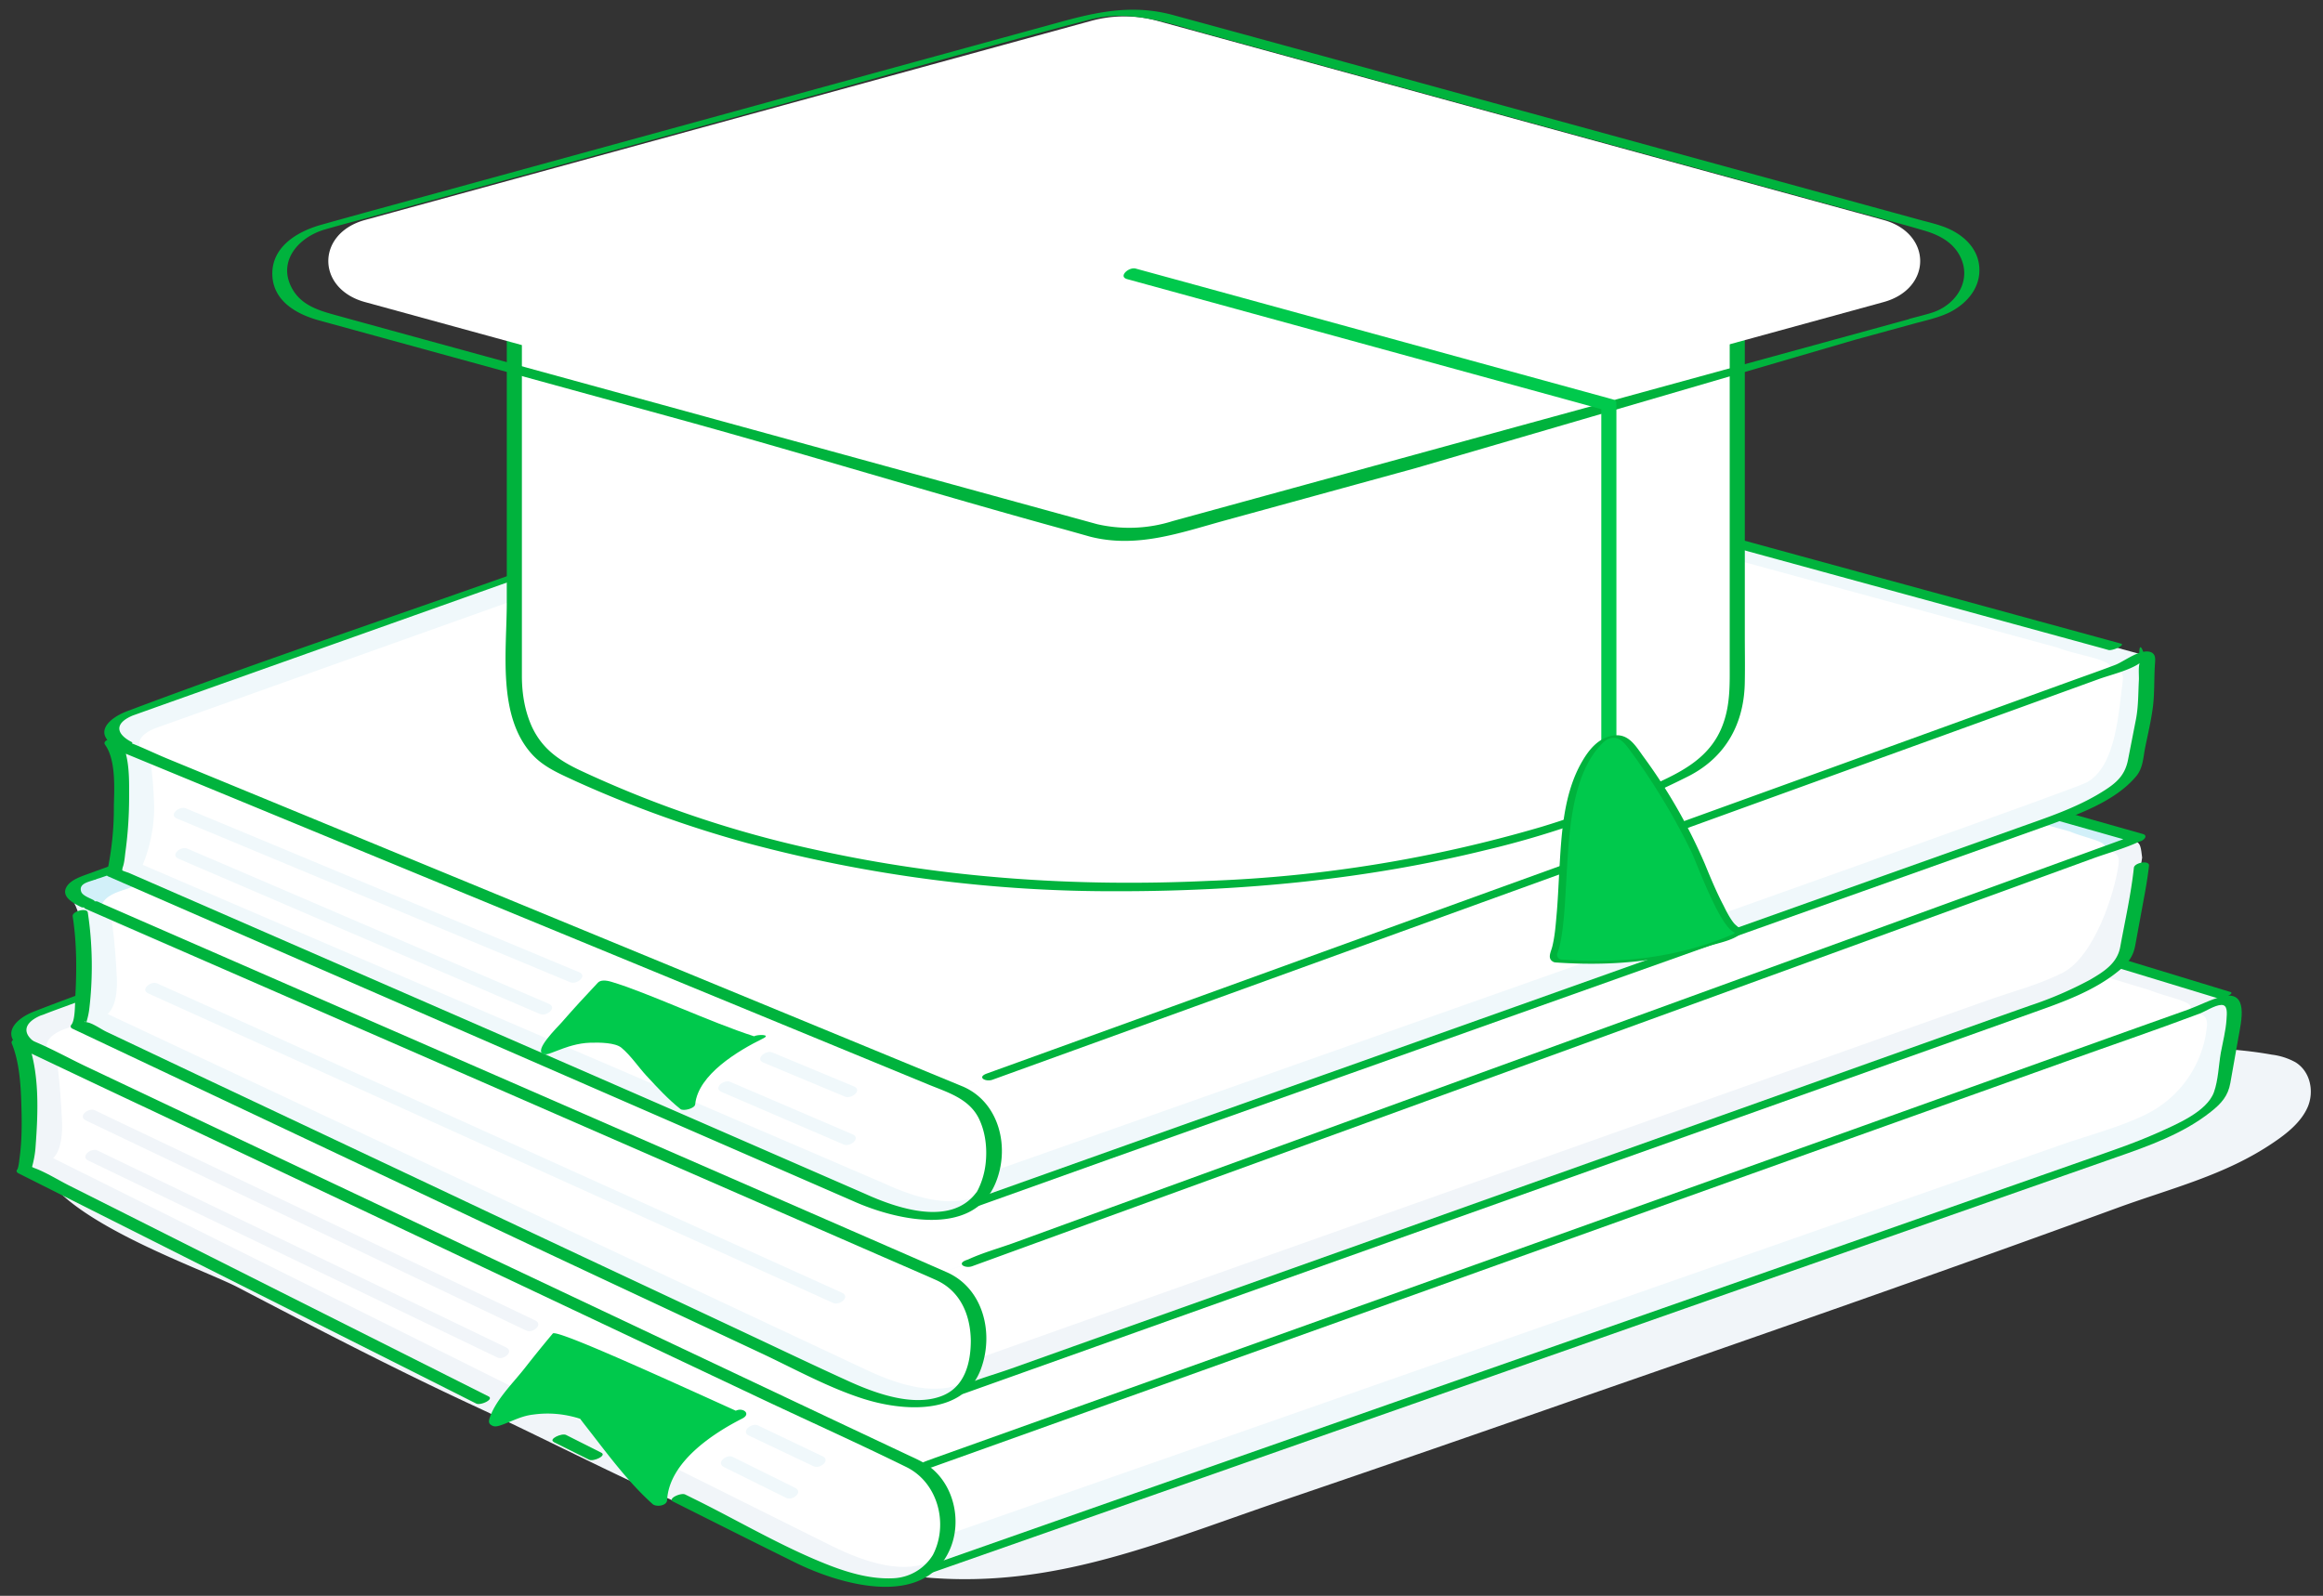 <svg xmlns="http://www.w3.org/2000/svg" xmlns:xlink="http://www.w3.org/1999/xlink" width="163" height="112"><rect width="100%" height="100%" fill="#333333" stroke="none"/><defs><path id="a" d="M925.1 2848.62c-5.98 4.97 9.34 10.04 12.57 11.72 5.44 2.84 10.92 5.7 16.53 8.3 8.42 3.9 16.75 8.6 25.84 11.02 11.91 3.17 20.27-.7 30.94-4.34 7.05-2.4 14.1-4.84 21.13-7.3 12.52-4.35 25.04-8.7 37.47-13.25 3.81-1.39 7.56-2.29 10.91-4.56 1-.67 1.98-1.46 2.44-2.52.45-1.06.21-2.46-.85-3.13a4.58 4.58 0 0 0-1.67-.54c-5.3-.95-10.24-.17-15.47-.07-6.15.12-12.42-.35-18.59-.44-8.2-.12-16.44-.24-24.54.66-5.62.62-11.15 1.73-16.73 2.54a174.82 174.82 0 0 1-33.6 1.48c-5.52-.27-11.02-.77-16.5-1.48-4.4-.56-8.08-2.7-12.53-2.14-3.3.42-13.31.7-17.35 4.05"/><path id="b" d="M978.75 2820.82l-55.2 20.34c-1.63.6-1.77 1.66-.3 2.37l62.17 29.36 13.62-4.8 6.25-2.28 70.43-25.2 1.77-.64-77.22-23.53a14.27 14.27 0 0 0-9-.2l-9.57 3.5z"/><path id="c" d="M981.23 2821.68l-55.66 20.53c-1.59.58-1.74 1.6-.34 2.29l59.95 28.4s.64-.07 2.38-.69l11.13-3.98 6.1-2.23 68.67-24.58c2.86-.96.2-1.2-1.63-1.93l-73.38-22.18a7.83 7.83 0 0 0-4.95-.12z"/><path id="d" d="M1077.5 2839.62l-7.64-2.33-18.35-5.59-22.19-6.76-19.18-5.85c-3.1-.94-6.23-1.82-9.3-2.83a15.26 15.26 0 0 0-10-.09c-2.94 1.06-5.86 2.15-8.8 3.22l-8.53 3.14-18.65 6.87-20.87 7.69c-3.53 1.3-7.1 2.54-10.6 3.9-1.45.57-2.41 1.76-.64 2.72.28.16 1.18-.27 1-.38-1.12-.6-1.27-1.43.02-2.02.1-.05.2-.07.3-.11.5-.2 1.03-.39 1.55-.58l6.21-2.29 19.62-7.22 19.63-7.24 9.04-3.33 7.58-2.77c1.22-.45 2.44-.91 3.67-1.34 2.46-.86 5.48-.8 7.94.04 2.53.85 5.1 1.59 7.65 2.36l17.68 5.39 21.64 6.6 19.36 5.9 10.51 3.2.49.15c.26.08 1.21-.34.86-.45"/><path id="e" d="M992.36 2852.27l-20.72-8.88-2.98-1.27c-.44-.2-1.23.45-.61.71l20.72 8.88 2.97 1.27c.45.2 1.24-.45.62-.71"/><path id="f" d="M991.1 2856.77l-29.69-12.9-4.25-1.84c-.44-.2-1.23.44-.61.71a1730126.82 1730126.82 0 0 1 33.93 14.75c.45.2 1.23-.45.61-.72"/><path id="g" d="M922.7 2852.09l54.68 27.4c2.62 1.31 5.52 2.3 8.04 1l1.27-.99c1.56-2.75.55-5.62-2.16-6.94l-62.17-29.47s.78 1.13.7 4.77c-.08 3.34-.35 4.23-.35 4.23"/><path id="h" d="M924.72 2851.28l54.6 27.2c2.54 1.26 5.23 2.05 7.2 1.02 0 0 3.21-4.6-1.88-6.96l-59.65-28.08s.24 1.5.36 4.2c.1 2.13-.63 2.62-.63 2.62"/><path id="i" d="M959.87 2871.22l2.47 1.23c.3.15 1.28-.3.84-.5l-2.46-1.24c-.3-.15-1.28.3-.85.5"/><path id="j" d="M985.42 2880.49l83.94-29.5c3.27-1.16 6.52-2.6 7.55-4.32l.86-5.1c-.2-1.52-.2-1.6-2.63-.65l-1.87.67-5.05 1.8-7.48 2.69-9.2 3.28-10.18 3.65-10.55 3.78-10.37 3.7-9.72 3.49-8.67 3.1-7.26 2.6-5.55 1.98-2.03.73c-.33.12-1.69.43-1.52.8.07.17.22.3.36.44.85.77 1.41 1.42 1.57 2.46a3.4 3.4 0 0 1-.42 2.03 8.52 8.52 0 0 1-1.78 2.37"/><path id="k" d="M987.66 2877.65l77.96-27.3c2.03-.71 4.2-1.25 6.1-2.21a7.73 7.73 0 0 0 4.13-6.07c.15-1.25-1.1-1.01-2.11-.65l-88.29 31.52s-.12.2.46.53c2.56 1.47 1.75 4.18 1.75 4.18"/><path id="l" d="M986.5 2880.34l10.12-3.55 23.48-8.24 26.5-9.3 19.22-6.74 3.65-1.28c2.3-.8 4.74-1.67 6.66-3.2.75-.59 1.21-1.12 1.37-2.03l.56-3.16c.2-1.14.77-3.37-1.13-2.9-.81.2-1.57.61-2.35.9l-4.27 1.52-19.37 6.94-26.37 9.44-24.43 8.74-13.54 4.84-.63.23c-.7.25-.06.6.42.43l9.25-3.31 21.96-7.86 26.23-9.4 22.13-7.91c3.12-1.12 6.27-2.19 9.38-3.36.42-.16 1.08-.6 1.53-.61.46-.01.39.58.36 1.03-.05.78-.26 1.57-.4 2.33-.15.87-.18 1.92-.48 2.76-.5 1.39-2.69 2.28-3.92 2.84-1.7.76-3.48 1.35-5.24 1.97l-16.63 5.84-25.43 8.91-24.52 8.6-13.86 4.87-.66.23c-.7.25-.06.6.41.43"/><path id="m" d="M956.5 2864.56l-25.11-12.1-3.56-1.72c-.44-.2-1.23.43-.62.72l25.12 12.1 3.56 1.71c.44.22 1.22-.42.61-.71"/><path id="n" d="M976.79 2874.42l-4.38-2.17c-.43-.21-1.21.42-.6.72l4.36 2.16c.44.22 1.22-.41.62-.71"/><path id="o" d="M958.55 2862.67l-27.07-12.92c-1.28-.6-2.56-1.22-3.83-1.83-.44-.2-1.23.43-.62.72l27.07 12.92 3.84 1.83c.44.2 1.22-.43.61-.72"/><path id="p" d="M978.7 2872.2l-4.52-2.16c-.44-.2-1.23.43-.62.72l4.53 2.15c.44.21 1.23-.42.62-.71"/><path id="q" d="M986.12 2872.86c-.49-.34-1.06-.57-1.6-.83l-5.07-2.39-20.58-9.73-23.13-10.94-8.55-4.05c-1.39-.65-2.78-1.45-4.22-2l-.19-.08c-.2-.1-1.1.04-.95.4.54 1.33.63 2.94.67 4.36.04 1.24.04 2.53-.14 3.77-.02.2-.08.63-.15.71-.09.1-.03.21.07.26l28.17 14.17 3.97 2c.3.15 1.28-.3.85-.51l-14.6-7.34-10.73-5.4-4.1-2.06c-.77-.39-1.56-.89-2.37-1.2a1.06 1.06 0 0 1-.22-.1c.13-.49.22-.96.25-1.48.15-2.03.26-4.4-.28-6.47 2.84 1.35 5.68 2.7 8.52 4.03l21.53 10.19 21.36 10.1c3.33 1.57 6.69 3.08 9.98 4.7 2.22 1.1 2.96 4.02 1.85 6.16a3.43 3.43 0 0 1-2.8 1.64c-1.5.07-3-.35-4.39-.88-3.14-1.21-6.13-2.97-9.14-4.48l-1.05-.52c-.3-.15-1.28.3-.84.5 2.85 1.43 5.69 2.86 8.55 4.27 3.12 1.55 9.07 3.3 10.88-.96.85-2 .24-4.58-1.55-5.84"/><path id="r" d="M1026.26 2844.7c10.32-3.72 10.12-10.3-.25-14.59-10.12-4.2-26.16-4.62-36-1.04-9.8 3.57-10.08 9.9-.42 14.22 9.88 4.43 26.38 5.1 36.67 1.4"/><path id="s" d="M973.54 2869.45c-5.59 2.43-6.26 5.7-6.26 5.7-1.6-1.53-5.13-5.85-5.13-5.85s-3.49-1.35-6.19.28l5.1-6.24z"/><path id="t" d="M959.79 2863.59c-.68.81-1.35 1.64-2 2.47-.78.99-1.97 2.16-2.4 3.37-.11.3-.15.51.2.65.2.08.46-.02.66-.09.74-.27 1.36-.62 2.17-.71a7.26 7.26 0 0 1 3.29.3l.05.07.53.68c1.4 1.8 2.8 3.7 4.5 5.23.24.22 1 .14 1.02-.28.14-2.66 3.2-4.67 5.27-5.72.65-.33.06-.8-.45-.55-6.5-2.95-12.6-5.7-12.84-5.42z"/><path id="u" d="M981.74 2812.97l-54.33 18.57c-1.65.56-1.8 1.56-.32 2.25l59.89 25.54 84.1-30.54-69.03-19.51a13.61 13.61 0 0 0-8.43-.33l-9.06 3.07z"/><path id="v" d="M984.09 2813.8l-54.65 18.74c-1.6.54-1.77 1.52-.36 2.17l57.88 24.66 80.64-29.32c2.47-.84.18-1.05-1.39-1.7l-65.88-18.31a7.47 7.47 0 0 0-4.62-.19z"/><path id="w" d="M981.1 2845.78l-18.64-7.92-2.68-1.14c-.44-.19-1.23.46-.61.72l18.64 7.92 2.67 1.13c.45.2 1.24-.45.62-.71"/><path id="x" d="M994.37 2841.97l-19.66-8.22c-.92-.4-1.85-.78-2.78-1.17-.44-.18-1.23.46-.61.72l19.66 8.22 2.78 1.16c.45.2 1.23-.45.61-.71"/><path id="y" d="M993.15 2846.1l-28.32-11.93-4.04-1.7c-.44-.2-1.23.45-.61.71l28.32 11.94 4.04 1.7c.45.19 1.23-.45.61-.72"/><path id="z" d="M926.49 2841.94l53.5 25.2c2.49 1.16 5.22 2.03 7.61.8l1.21-.93c1.5-2.55.7-6.45-1.86-7.63l-60.76-26.01s.78 1.08.67 4.55c-.1 3.17-.37 4.02-.37 4.02"/><path id="A" d="M928.54 2841.16l53.31 25.01c2.4 1.13 4.94 1.8 6.81.84 0 0 3.17-5.37-1.61-7.46l-58.2-24.87s.23 1.43.35 3.99c.08 2.03-.66 2.5-.66 2.5"/><path id="B" d="M987.61 2867.94l76.07-27.17c2.83-1.01 5.64-2.27 6.54-3.78l1.09-6.8c-.16-1.33-.16-1.4-2.25-.57l-81.99 29.74s1.58.99 1.93 1.79c2.11 4.77-1.39 6.79-1.39 6.79"/><path id="C" d="M989.75 2865.3l70.7-25.09c1.77-.63 3.65-1.1 5.3-1.95 2.18-1.12 3.64-5.54 3.91-7.64.14-1.09-.93-.89-1.8-.57L987 2859.37s.3.27.85.57c2.4 1.3 1.89 5.36 1.89 5.36"/><path id="D" d="M1071.35 2828.53a617838.13 617838.13 0 0 0-67.6-19.15c-1.35-.38-2.68-.9-4.06-1.09a14.03 14.03 0 0 0-6.19.42c-1.16.37-2.3.78-3.45 1.17l-7.27 2.46c-8.99 3.05-17.97 6.14-26.96 9.2-9.52 3.26-19.14 6.33-28.6 9.78-.48.18-1.23.41-1.53.89-.45.72.46 1.18 1 1.45.3.15 1.28-.3.85-.5-.24-.13-.74-.3-.84-.57-.21-.59.56-.7.92-.84h.04c.1-.05.22-.09.33-.12l1.45-.5 5.75-1.96 18.14-6.2 28.55-9.76.04-.01.16-.05 2.29-.78 2.25-.76c2.6-.88 5.23-2.04 7.9-2.63 3.9-.86 7.95.8 11.68 1.85l35.6 10.08 28.19 7.99-7.36 2.68-19.52 7.1-23.73 8.63-20.44 7.44-6.8 2.48c-1.05.38-2.18.69-3.2 1.16l-.14.05c-.7.26-.07.6.41.43l8.18-2.98 19.53-7.1 23.72-8.63 20.44-7.44 6.8-2.48c1.05-.38 2.19-.69 3.2-1.16l.15-.05c.25-.1.49-.4.12-.5"/><path id="E" d="M988.66 2867.8l9.2-3.28 21.2-7.56 23.96-8.53 17.42-6.21 3.36-1.2c2-.71 4.13-1.48 5.8-2.83.69-.55 1.08-1.02 1.23-1.86l.52-2.83c.17-.9.34-1.82.44-2.74.05-.41-1.02-.22-1.06.14-.2 1.86-.62 3.72-.96 5.57-.21 1.14-1.15 1.73-2.13 2.3a26.35 26.35 0 0 1-4.18 1.8l-2.69.95-16.31 5.82-23.56 8.4-21.63 7.7-7.34 2.62c-1.16.41-2.41.75-3.53 1.26l-.16.05c-.7.25-.06.6.42.43"/><path id="F" d="M980.08 2860.73l-16.24-7.34-25.88-11.7-5.93-2.67c-.44-.2-1.23.44-.61.71l16.24 7.34 25.88 11.7 5.93 2.68c.44.2 1.23-.44.61-.72"/><path id="G" d="M926.1 2834.32c.29 1.86.29 3.81.18 5.68-.02.45 0 1.62-.28 1.93-.08.1-.03.21.07.26l27.36 12.93c6.96 3.3 13.94 6.55 20.91 9.82 2.35 1.1 4.71 2.42 7.2 3.22 2.77.89 7.09 1.24 8.3-2.11.92-2.53.13-5.66-2.43-6.77l-2.37-1.04-30.6-13.35-26.14-11.41-.44-.2c-.31-.13-1.28.32-.85.51a2347649.61 2347649.61 0 0 0 55.53 24.24l3.54 1.54.54.24c1.75.76 2.47 2.44 2.5 4.27 0 1.66-.47 3.3-2.05 3.9-2.06.79-4.78-.24-6.65-1.1-2.33-1.06-4.65-2.17-6.97-3.26-7-3.29-14.02-6.57-21.01-9.88l-17.5-8.26-6.48-3.07c-.38-.18-.99-.63-1.41-.67-.27-.02.07-.17-.04.18.11-.36.2-.68.25-1.07.27-2.2.24-4.62-.1-6.81-.05-.35-1.12-.1-1.06.28"/><path id="H" d="M1025.65 2835.14c9.31-3.3 9.2-9.2-.1-13.14-9.17-3.9-23.96-4.46-33.2-1.3-9.3 3.2-9.6 9.04-.51 13.06 9.2 4.08 24.42 4.7 33.81 1.38"/><path id="I" d="M983.56 2801.08l-53.46 19c-1.63.56-1.8 1.75-.36 2.41l58.44 23.86 83.48-30.31-68.26-18.71a13.2 13.2 0 0 0-8.2-.27l-8.88 3.06z"/><path id="J" d="M985.85 2801.87l-53.76 19.17c-1.59.55-1.76 1.5-.37 2.14l56.42 23.44 80.13-29.32c2.41-.84-1.37-1.22-2.87-1.84l-63.68-17.38a7.24 7.24 0 0 0-4.5-.15z"/><path id="K" d="M1069.82 2815.17l-24.5-6.7-36.23-9.93c-3.09-.85-6.59-2.2-9.77-2.26-3.17-.05-6.03 1.2-8.97 2.22-2.27.79-4.55 1.56-6.82 2.36-8.74 3.04-17.45 6.2-26.17 9.3-9.14 3.25-18.36 6.33-27.43 9.75-1.4.53-2.45 1.64-.67 2.56.29.15 1.18-.28 1-.38-1.1-.56-1.28-1.31.05-1.87l.28-.1 1.37-.49a38428.36 38428.36 0 0 1 22.68-8.06c9.6-3.41 19.2-6.84 28.8-10.24 3.9-1.38 7.8-2.75 11.72-4.05 3.86-1.28 7.75.25 11.49 1.27l33.85 9.28 27.99 7.66.46.13c.27.07 1.22-.35.87-.45"/><path id="L" d="M929.02 2831.26l52.27 22.79c2.41 1.11 5.07 1.93 7.42.7l1.18-.92c1.49-2.5.75-6.3-1.72-7.43l-59.28-24.52s.8.64.65 4.05c-.12 3.11-.52 5.33-.52 5.33"/><path id="M" d="M931.02 2830.7l52.1 22.39c2.32 1.07 4.8 1.71 6.63.75 0 0 3.14-5.28-1.5-7.27l-56.75-23.42s.24 1 .32 3.5a11 11 0 0 1-.8 4.04"/><path id="N" d="M988.7 2854.75l75.65-26.98c2.75-1.01 5.49-2.26 6.38-3.74l1.14-6.63c-.14-1.3-.14-1.36-2.18-.54l-81.42 29.51s1.53.96 1.86 1.73c2.01 4.65-1.42 6.65-1.42 6.65"/><path id="O" d="M990.82 2852.15s74.95-26.38 76.56-27.22c2.14-1.11 2.28-5.1 2.57-7.13.15-1.07-.9-.86-1.75-.54l-79.99 29.13s.3.26.82.55c2.32 1.25 1.79 5.21 1.79 5.21"/><path id="P" d="M1071.86 2815.75a.99.99 0 0 0-.47 0c-.22-.58-.28-.28-.28.07-.61.21-1.29.7-1.7.85-1.05.4-2.11.77-3.16 1.15l-16.83 6.1-23.8 8.61-22.34 8.1-12.47 4.51-.58.21c-.7.26-.07.6.41.43l8.51-3.08 20.09-7.28 23.85-8.64 19.47-7.05 5.68-2.06c.82-.3 2.13-.6 2.89-1.12-.1.32-.03.91-.05 1.21-.05.92-.03 1.8-.2 2.7l-.56 2.86c-.22 1.12-.83 1.65-1.84 2.27-1.82 1.13-3.89 1.8-5.9 2.52l-14.67 5.22-23.04 8.2-22.35 7.95-12.6 4.49-.6.21c-.7.25-.06.6.42.43l9.23-3.3 21.38-7.6 24-8.54 17.15-6.1 3.03-1.08c2.14-.78 4.86-1.7 6.37-3.52.46-.56.48-1.25.61-1.94.18-.9.4-1.82.53-2.73.15-.99.1-2.05.16-3.05.02-.41.13-.86-.34-1"/><path id="Q" d="M959.51 2840.45l-22.17-9.52-3.2-1.37c-.44-.2-1.23.44-.61.71l22.17 9.53 3.2 1.37c.44.2 1.23-.45.61-.72"/><path id="R" d="M980.82 2849.61l-8.58-3.68c-.44-.2-1.23.44-.61.71l8.58 3.69c.44.19 1.23-.45.61-.72"/><path id="S" d="M961.63 2838.23l-24.16-10.07-3.44-1.43c-.44-.18-1.23.46-.61.72l24.16 10.06 3.44 1.43c.45.19 1.24-.46.61-.71"/><path id="T" d="M980.92 2846.25l-5.74-2.39c-.44-.18-1.23.46-.61.72l5.73 2.39c.45.18 1.24-.46.62-.72"/><path id="U" d="M988.52 2846.24l-10.14-4.18-19.4-8-19.4-8-6.8-2.8c-1.1-.45-2.2-1.02-3.33-1.37l-.16-.07c-.21-.09-1.18.09-.91.46.76 1.07.64 3.06.61 4.26a21.56 21.56 0 0 1-.5 4.78c-.03.08.03.16.1.19l17.7 7.72 28.11 12.25 6.47 2.82c2.91 1.31 8.32 2.6 9.96-1.21 1.08-2.52.3-5.76-2.31-6.85m1.64 5.42a5.55 5.55 0 0 1-.53 1.83c-.15.28-.07.13-.16.25-1.8 2.34-5.53 1.06-7.76.05a2032570.06 2032570.06 0 0 0-50-21.8l-1.65-.72c-.12-.05-.32-.1-.48-.18 0-.04 0-.14.05-.27.11-.34.13-.74.18-1.1.17-1.25.25-2.53.25-3.8 0-.87.03-2.04-.23-3.02l23.85 9.84 32.4 13.35c1.35.56 2.89.98 3.6 2.4.47.96.6 2.1.48 3.17"/><path id="V" d="M974.8 2842.91c-4.87 2.06-5.53 4.6-5.53 4.6-1.36-1.12-4.3-4.33-4.3-4.33s-3.01-.92-5.43.44l4.63-5z"/><path id="W" d="M963.91 2838.91c-.43-.13-.78-.13-.96.06-.87.92-1.73 1.86-2.56 2.81-.26.3-2 1.99-1.24 2.2.22.07.56-.1.76-.17.85-.33 1.6-.6 2.52-.63.68-.02 1.74 0 2.17.35.65.54 1.18 1.34 1.75 1.96.76.82 1.52 1.65 2.4 2.35.2.16 1-.04 1.03-.33.2-2.1 3.04-3.78 4.75-4.62.63-.3-.36-.3-.62-.16-2.98-.95-7.56-3.1-10-3.82z"/><path id="X" d="M1042.9 2818c0 2.59-1.17 4.93-2.98 5.92-5.4 2.94-18.29 8.34-40.2 8.34-20.07 0-33.74-5.56-39.52-8.47-1.88-.94-3.11-3.33-3.11-5.99v-33.95h85.82z"/><path id="Y" d="M1042.37 2786.94v29.56c0 1.44.05 2.85-.44 4.24-.92 2.67-3.37 3.64-5.75 4.7a62.94 62.94 0 0 1-7.05 2.6 94.97 94.97 0 0 1-23.25 3.78c-9.3.44-18.64-.17-27.74-2.2a77.78 77.78 0 0 1-16.47-5.57c-1.47-.7-2.62-1.5-3.34-3.03-.5-1.1-.7-2.29-.71-3.5v-30.4c0-.31-1.06-.12-1.06.29v24.87c0 3.4-.69 8.01 1.81 10.7.83.89 1.96 1.35 3.03 1.85a81.18 81.18 0 0 0 12.03 4.34 98.84 98.84 0 0 0 26.08 3.38c8.66 0 17.37-.82 25.79-2.9a64.54 64.54 0 0 0 14.23-5.2c2.6-1.35 3.88-3.72 3.9-6.66.02-1.08 0-2.16 0-3.25v-27.88c0-.32-1.06-.12-1.06.28"/><path id="Z" d="M997.58 2805.18l-50.97-13.98c-3.43-.94-3.43-4.82 0-5.76l50.97-13.98a8.8 8.8 0 0 1 4.62 0l50.97 13.98c3.42.94 3.42 4.82 0 5.76l-50.97 13.98a8.8 8.8 0 0 1-4.62 0"/><path id="aa" d="M1055.42 2785.35l-27.56-7.56c-8.19-2.25-16.37-4.51-24.57-6.74-2.74-.74-5.19-.25-7.8.47l-11.67 3.2-32.04 8.79c-2.74.75-5.48 1.49-8.22 2.26-1.69.47-3.53 1.55-3.45 3.56.08 1.81 1.7 2.72 3.25 3.15l24.55 6.74c9.2 2.52 18.8 5.48 28 8l1.6.45c3.3.83 6.33-.29 9.47-1.15l13.37-3.67 30.8-9 4.2-1.15c.79-.21 1.64-.4 2.39-.75 1.17-.57 2.16-1.63 2.15-3 0-1.59-1.3-2.65-2.69-3.1-.58-.2-1.19-.33-1.78-.5zm-.47 7.05l-26.51 7.27-25.15 6.9a10.1 10.1 0 0 1-5.3.22L978 2801.3l-29.59-8.12-3.74-1.03c-1.2-.33-2.46-.67-3.14-1.84-1.13-1.96.44-3.69 2.29-4.21 1-.29 2.02-.56 3.04-.83l28.8-7.9c7.27-2 14.53-4.1 21.83-6 2.8-.73 5.4.24 8.08.98l12.5 3.43 30.9 8.47c2.38.66 4.77 1.26 7.14 1.96.98.3 1.9.79 2.4 1.73.9 1.7-.23 3.45-1.93 4-.54.17-1.1.3-1.64.45z"/><path id="ab" d="M1034.17 2798.03l-29.35-8.05-4.13-1.13c-.48-.13-1.25.56-.6.74a1141840.67 1141840.67 0 0 0 33.47 9.18c.48.13 1.26-.56.6-.74"/><path id="ac" d="M1033.36 2798.56v24.84c0 .44 1.06.22 1.06-.14v-24.82c0-.45-1.06-.23-1.06.13"/><path id="ad" d="M1031.03 2837.16c-.43-.2-.04-1 .03-1.4.11-.6.17-1.22.23-1.84.07-.95.12-1.92.17-2.88.17-2.77.24-6.04 1.98-8.37.22-.3.4-.65.79-.53.34.1.68.77.88 1.05a46.08 46.08 0 0 1 4.1 6.89c.76 1.68 1.27 3.77 2.53 5.16.04.05.27.23.28.27.02.23-.9.46-1.18.55-1.06.36-2.14.63-3.24.82-2.22.38-4.48.4-6.72.25-.23-.02-1.21.38-.7.42 2.48.17 4.96.11 7.4-.33 1.1-.2 2.2-.47 3.26-.81.57-.19 2.06-.45 2.39-1.02v-.05c-.14-.22-.42-.36-.59-.58-.28-.36-.5-.79-.7-1.2-.5-.95-.91-1.94-1.32-2.94a38 38 0 0 0-4.33-7.55c-.59-.83-1.1-1.68-2.24-1.42-.96.22-1.57.99-2.04 1.8-1.33 2.29-1.45 5.16-1.6 7.73-.06 1.05-.1 2.1-.2 3.16-.06.7-.12 1.41-.29 2.1-.1.4-.38.85.1 1.08.28.13 1.11-.31 1.01-.36"/><path id="ae" d="M1030.53 2837.34c-.19-.02-.33-.26-.25-.45.46-1.1.56-4.17.6-4.67.2-3.34.27-7.8 2.59-10.09.27-.27.67-.43 1.04-.3.32.13.57.43.79.73a46.72 46.72 0 0 1 4.4 7.26c.31.64 1.95 5.17 2.97 5.6.05.02.05.1 0 .12-3.88 1.67-7.87 2.12-12.14 1.8"/></defs><use fill="#f1f5f9" xlink:href="#a" transform="translate(-921 -2770)"/><use fill="#f1f5f9" xlink:href="#b" transform="translate(-921 -2770)"/><use fill="#fff" xlink:href="#c" transform="translate(-921 -2770)"/><use fill="#00b33d" xlink:href="#d" transform="translate(-921 -2770)"/><use fill="#637aab" xlink:href="#e" transform="translate(-921 -2770)"/><use fill="#637aab" xlink:href="#f" transform="translate(-921 -2770)"/><use fill="#f1f5f9" xlink:href="#g" transform="translate(-921 -2770)"/><use fill="#fff" xlink:href="#h" transform="translate(-921 -2770)"/><use fill="#00b33d" xlink:href="#i" transform="translate(-921 -2770)"/><use fill="#f0f8fb" xlink:href="#j" transform="translate(-921 -2770)"/><use fill="#fff" xlink:href="#k" transform="translate(-921 -2770)"/><use fill="#00b33d" xlink:href="#l" transform="translate(-921 -2770)"/><use fill="#f1f5f9" xlink:href="#m" transform="translate(-921 -2770)"/><use fill="#f0f8fb" xlink:href="#n" transform="translate(-921 -2770)"/><use fill="#f1f5f9" xlink:href="#o" transform="translate(-921 -2770)"/><use fill="#f0f8fb" xlink:href="#p" transform="translate(-921 -2770)"/><use fill="#00b33d" xlink:href="#q" transform="translate(-921 -2770)"/><use fill="#d3f0f7" xlink:href="#r" transform="translate(-921 -2770)"/><use fill="#fff" xlink:href="#s" transform="translate(-921 -2770)"/><use fill="#00c94c" xlink:href="#t" transform="translate(-921 -2770)"/><use fill="#d2f0f9" xlink:href="#u" transform="translate(-921 -2770)"/><use fill="#fff" xlink:href="#v" transform="translate(-921 -2770)"/><use fill="#637aab" xlink:href="#w" transform="translate(-921 -2770)"/><use fill="#637aab" xlink:href="#x" transform="translate(-921 -2770)"/><use fill="#637aab" xlink:href="#y" transform="translate(-921 -2770)"/><use fill="#f0f8fb" xlink:href="#z" transform="translate(-921 -2770)"/><use fill="#fff" xlink:href="#A" transform="translate(-921 -2770)"/><use fill="#f1f5f9" xlink:href="#B" transform="translate(-921 -2770)"/><use fill="#fff" xlink:href="#C" transform="translate(-921 -2770)"/><use fill="#00b33d" xlink:href="#D" transform="translate(-921 -2770)"/><use fill="#00b33d" xlink:href="#E" transform="translate(-921 -2770)"/><use fill="#f0f8fb" xlink:href="#F" transform="translate(-921 -2770)"/><use fill="#00b33d" xlink:href="#G" transform="translate(-921 -2770)"/><use fill="#d3f0f7" xlink:href="#H" transform="translate(-921 -2770)"/><use fill="#f0f8fb" xlink:href="#I" transform="translate(-921 -2770)"/><use fill="#fff" xlink:href="#J" transform="translate(-921 -2770)"/><use fill="#00b33d" xlink:href="#K" transform="translate(-921 -2770)"/><use fill="#f0f8fb" xlink:href="#L" transform="translate(-921 -2770)"/><use fill="#fff" xlink:href="#M" transform="translate(-921 -2770)"/><use fill="#f0f8fb" xlink:href="#N" transform="translate(-921 -2770)"/><use fill="#fff" xlink:href="#O" transform="translate(-921 -2770)"/><use fill="#00b33d" xlink:href="#P" transform="translate(-921 -2770)"/><use fill="#f0f8fb" xlink:href="#Q" transform="translate(-921 -2770)"/><use fill="#f0f8fb" xlink:href="#R" transform="translate(-921 -2770)"/><use fill="#f0f8fb" xlink:href="#S" transform="translate(-921 -2770)"/><use fill="#f0f8fb" xlink:href="#T" transform="translate(-921 -2770)"/><use fill="#00b33d" xlink:href="#U" transform="translate(-921 -2770)"/><use fill="#fff" xlink:href="#V" transform="translate(-921 -2770)"/><use fill="#00c94c" xlink:href="#W" transform="translate(-921 -2770)"/><use fill="#fff" xlink:href="#X" transform="translate(-921 -2770)"/><use fill="#00b33d" xlink:href="#Y" transform="translate(-921 -2770)"/><use fill="#fff" xlink:href="#Z" transform="translate(-921 -2770)"/><use fill="#00b33d" xlink:href="#aa" transform="translate(-921 -2770)"/><use fill="#00c94c" xlink:href="#ab" transform="translate(-921 -2770)"/><use fill="#00c94c" xlink:href="#ac" transform="translate(-921 -2770)"/><use fill="#00b33d" xlink:href="#ad" transform="translate(-921 -2770)"/><use fill="#00c94c" xlink:href="#ae" transform="translate(-921 -2770)"/></svg>
